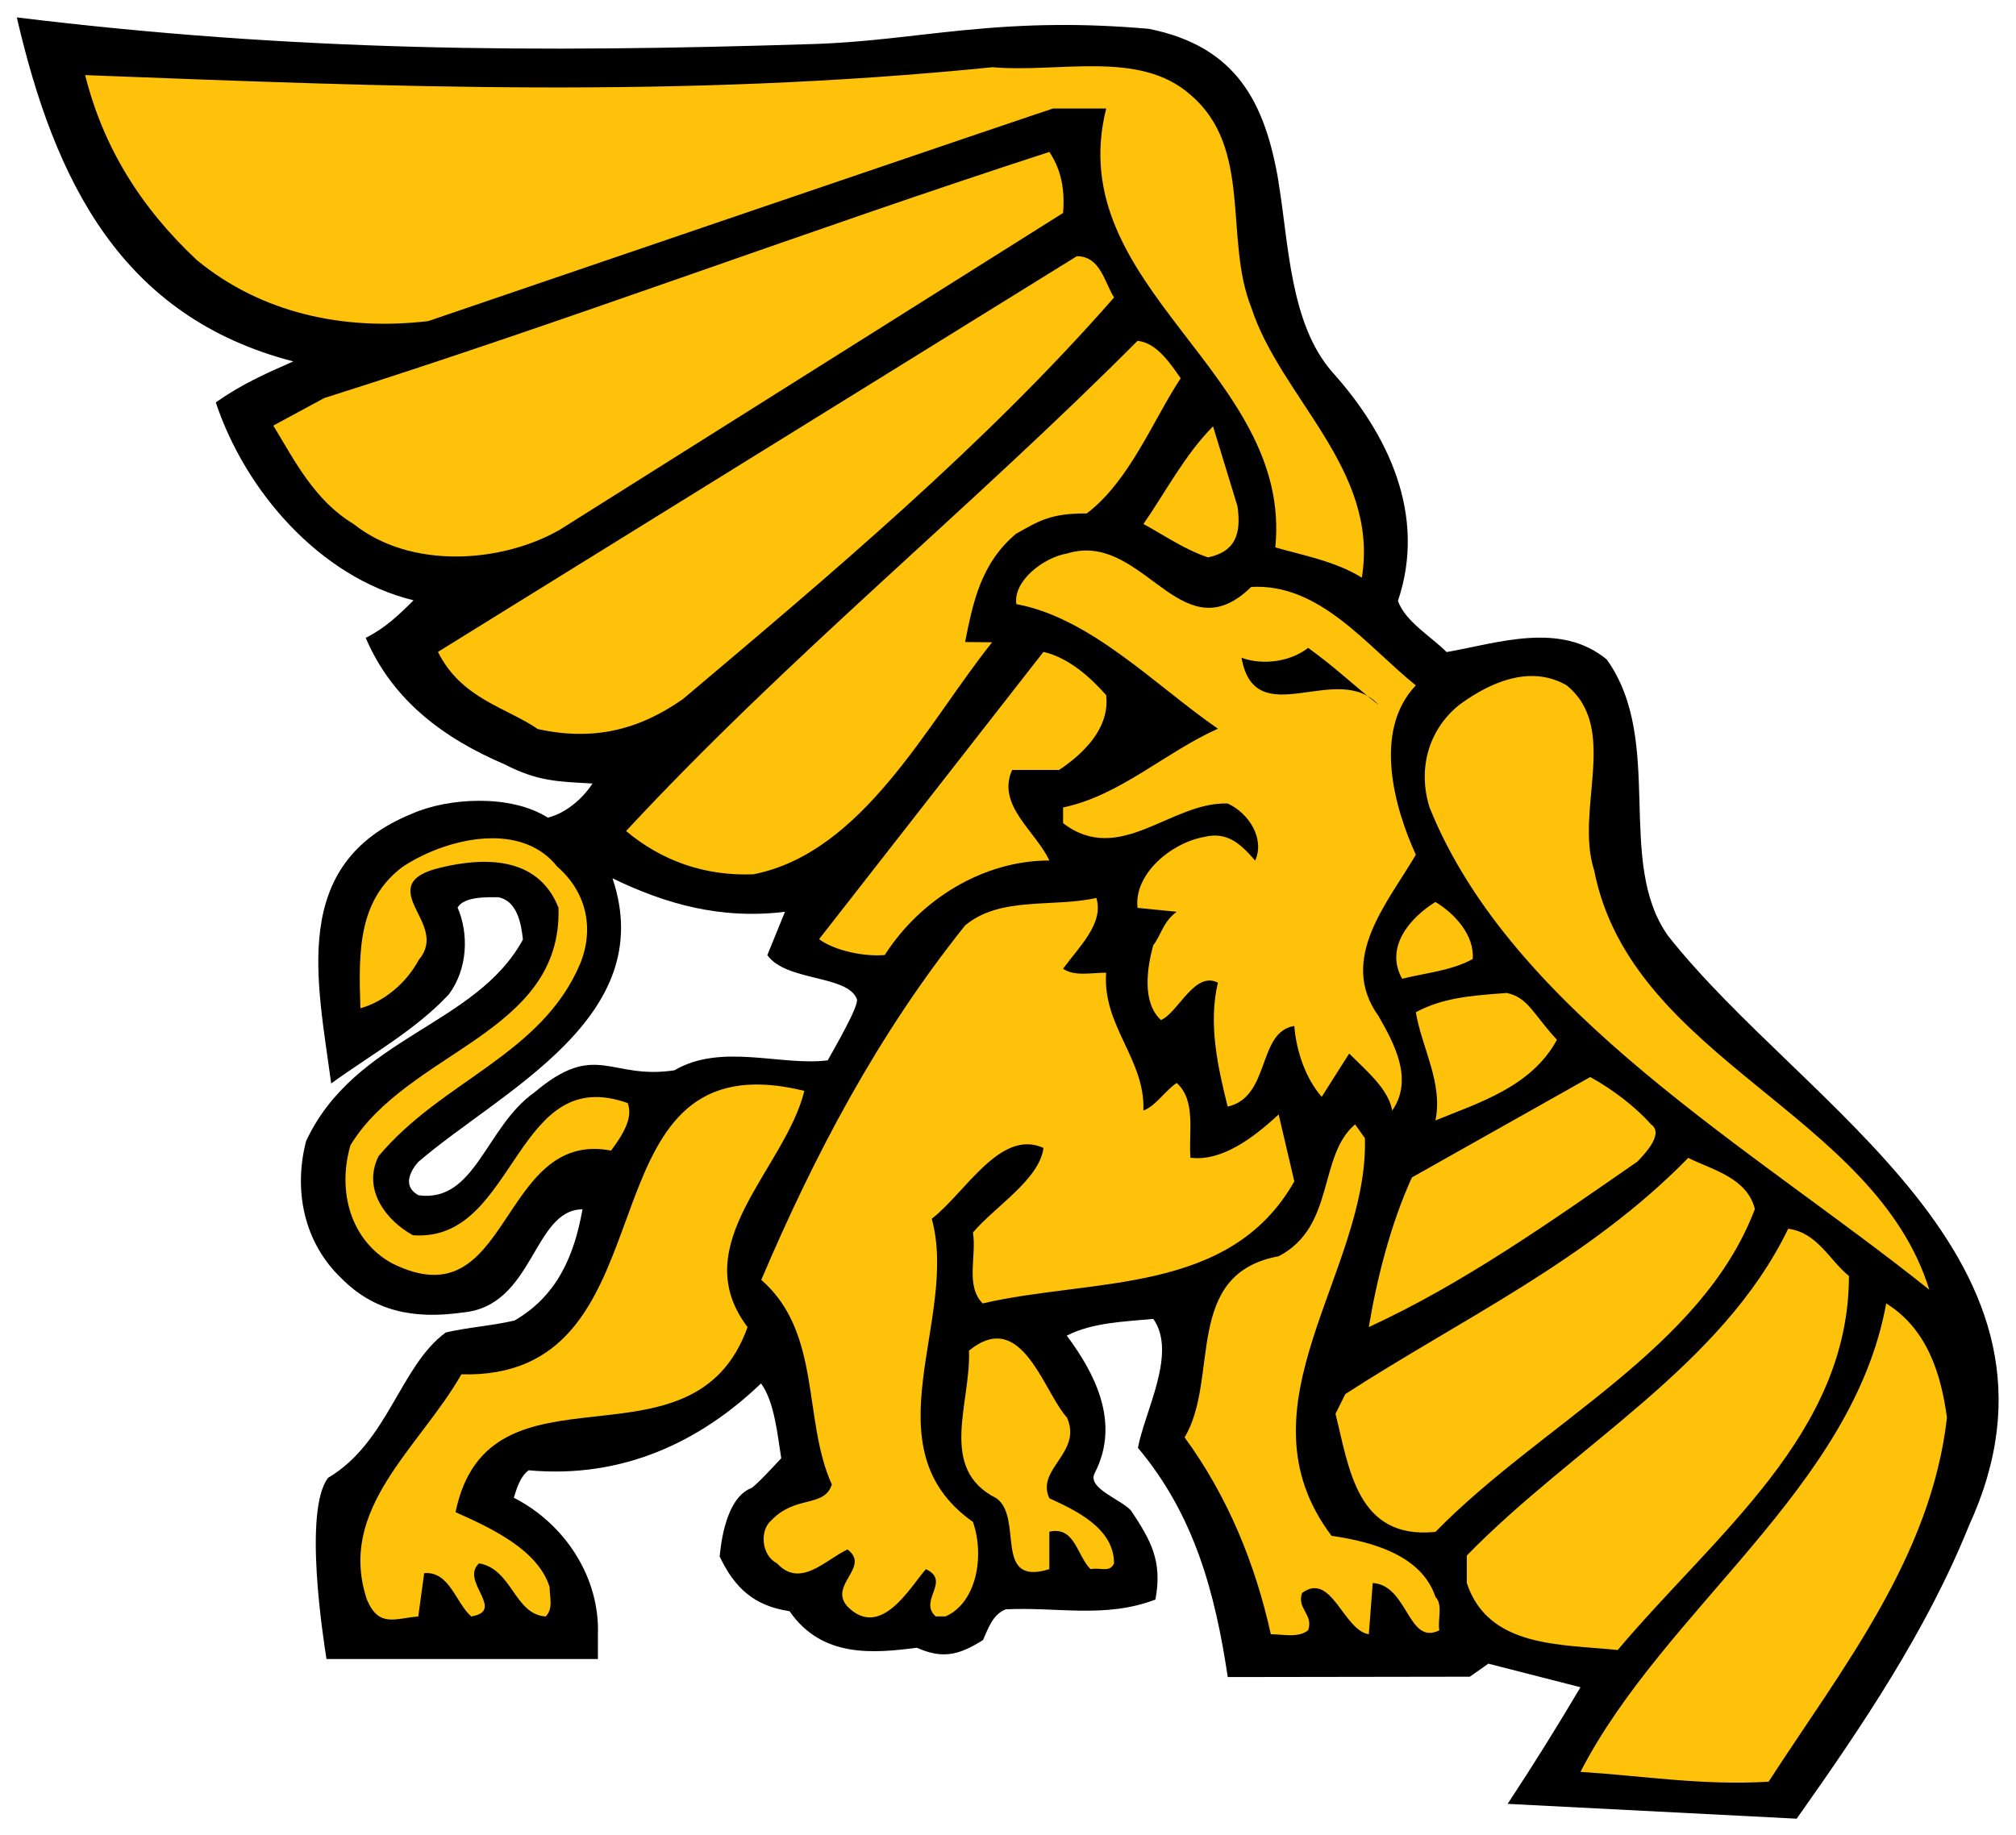 <?xml version="1.0" encoding="UTF-8" standalone="no"?>
<svg xmlns:rdf="http://www.w3.org/1999/02/22-rdf-syntax-ns#" xmlns="http://www.w3.org/2000/svg" xml:space="preserve" height="107.71" width="118.29" version="1.1" xmlns:cc="http://creativecommons.org/ns#" xmlns:dc="http://purl.org/dc/elements/1.1/" viewBox="0 0 118.294 107.714"><g transform="translate(.979 1.016)"><path d="m74.04 9.672c0.603 3.569 0.656 8.304 3.165 11.158 3.237 3.603 5.553 8.357 3.844 13.418 0.438 1.228 1.945 2.086 2.854 3.006 3.039-0.534 6.671-1.81 9.398 0.434 3.431 4.798 0.481 11.859 3.606 16.23 7.984 10.101 24.834 18.984 17.644 34.615-2.478 6.155-6.305 11.82-10.105 17.189l-16.961-0.87c1.486-2.249 2.9-4.524 4.275-6.844l-5.406-1.384-1.087 0.765-14.204 0.021c-0.741-4.958-1.965-9.518-5.27-13.452 0.386-2.132 2.322-5.559 0.9-7.569-1.656 0.161-3.562 0.204-5.076 0.983 1.603 2.15 3.184 5.082 1.639 8.066-0.476 0.891 1.584 1.56 2.138 2.209 1.171 1.766 1.845 2.967 1.424 5.215-2.955 1.126-5.754 0.42-8.79 0.573-0.759 0.312-1.02 1.115-1.324 1.8-1.435 0.911-2.399 1.116-3.88 0.455-2.519 0.321-5.566 0.624-7.474-2.146-2.079-0.305-3.231-1.37-4.099-3.208 0 0 0.071-0.932 0.306-1.785 0.211-0.761 0.64-1.88 1.546-2.232 0.234-0.106 1.329-1.285 1.76-1.754-0.216-1.305-0.384-3.294-1.186-4.388-3.553 3.405-8.105 5.606-13.638 5.098-0.506 0.391-0.681 1.029-0.869 1.609 3.039 1.555 5.054 4.719 4.935 8.034l0.001 1.434h-15.926c-0.169-1.066-1.383-8.72 0.094-10.636 3.525-2.085 4.221-6.569 6.904-8.529 1.321-0.309 2.694-0.39 4.03-0.7 2.458-1.414 3.504-3.746 3.991-6.529-2.928 0.03-2.837 5.705-7.05 6.058-2.924 0.421-5.214-0.12-7.081-1.994-2.226-2.112-2.834-5.188-2.085-8.072 2.875-6.14 9.959-6.741 12.722-11.825-0.096-0.927-0.34-2.286-1.459-2.484-0.616 0-2.007-0.051-2.374 0.61 0.661 1.519 0.603 3.595-0.515 5.093-1.945 2.092-4.606 3.562-6.904 5.229-0.779-5.942-2.505-12.891 4.739-15.83 2.11-0.941 5.782-1.163 7.969 0.226 0.996-0.231 2.016-1.056 2.626-2.001-2.036-0.115-3.196-0.115-5.16-1.126-3.541-1.513-6.573-3.734-8.146-7.423 1.138-0.571 1.915-1.316 2.806-2.202-5.518-1.349-9.889-6.446-11.604-11.616 1.475-1.044 2.922-1.694 4.549-2.405-10.101-2.614-14.003-10.596-16.224-20.19 16.329 1.997 30.349 2.082 46.724 1.563 3.161-0.101 5.835-0.517 8.821-0.81 3.8-0.375 7.027-0.417 10.878-0.083 5.173 1.035 6.835 4.364 7.617 8.999m-28.966 42.822l-1.035 2.542c1.093 1.556 4.718 1.151 5.255 2.586 0.14 0.378-1.329 2.897-1.711 3.59-2.726 0.35-6.234-1.035-8.995 0.584-3.794 0.578-4.579-1.781-8.232 1.31-2.845 2.01-3.451 6.486-6.787 6.024-1.25-0.691 0-1.965 0-1.965 4.831-4.159 14.145-8.432 11.385-16.635 3.105 1.501 6.326 2.426 10.121 1.964" fill-rule="evenodd"/><path d="m63.412 2.875c-2.041-0.029-4.197 0.23-6.152 0.057-18.398 1.85-35.188 1.157-53.242 0.463 1.035 4.157 3.22 7.739 6.555 10.859 3.796 3.12 8.624 4.16 13.57 3.58 0 0 38.517-13.148 36.684-12.477h3.103c-2.645 10.516 10.958 15.474 9.922 25.756 1.611 0.465 3.541 0.814 5.078 1.777 1.035-6.353-4.766-10.548-6.489-15.864-1.611-4.043 0.114-9.356-3.566-12.474-1.495-1.329-3.422-1.647-5.463-1.676zm-2.816 5.029c-14.26 4.624-28.288 9.936-42.549 14.444l-2.99 1.617c1.265 2.079 2.415 4.39 4.715 5.777 3.335 2.656 8.626 2.31 12.076 0.348l29.552-18.604c0.115-1.386-0.114-2.542-0.804-3.582zm1.609 6.121-37.486 23.221c1.367 2.755 4.025 3.262 5.865 4.533 3.22 0.694 5.864 0.087 8.508-1.762 8.624-7.279 17.71-14.905 25.299-23.569-0.574-0.925-0.807-2.424-2.186-2.424zm3.564 4.965c-9.89 9.935-20.468 18.489-30.012 28.77 2.07 1.731 4.599 2.655 7.473 2.539 6.44-1.268 10.211-8.881 14.006-13.617l-1.586-0.014c0.461-2.31 0.921-4.622 2.992-6.356 1.325-0.741 2.016-1.206 4.143-1.191 2.506-1.884 3.929-5.541 5.516-7.934-0.574-0.809-1.381-2.08-2.531-2.197zm4.43 5.019c-1.655 1.662-2.81 3.901-4.084 5.731 1.265 0.69 2.416 1.5 3.795 1.961 1.611-0.345 1.954-1.386 1.723-3.002l-1.434-4.689zm-7.752 7.301c-0.263 0.023-0.534 0.076-0.814 0.162-1.381 0.23-3.181 1.623-2.973 2.971 4.37 0.809 8.146 4.77 11.826 7.312-3.106 1.387-5.75 3.927-9.086 4.621v0.924c3.336 2.541 6.325-1.27 9.66-1.156 1.264 0.579 2.185 2.081 1.611 3.35-0.805-0.925-1.61-1.732-2.99-1.387-1.955 0.347-4.142 2.196-3.912 4.162l2.299 0.23c-0.805 0.579-0.919 1.387-1.379 1.963-0.344 1.27-0.692 3.349 0.459 4.391 1.034-0.461 1.956-2.888 3.336-2.195-0.575 2.427-0.001 4.97 0.574 7.277 2.53-0.577 1.726-4.391 3.91-4.734 0.115 1.5 0.689 3.119 1.609 4.158l1.611-2.541c1.035 1.038 2.299 2.08 2.527 3.35 1.266-1.847 0.116-3.928-0.803-5.545-2.416-3.351 0.576-6.702 2.186-9.473-1.266-2.774-2.53-7.28 0-9.938-2.875-2.312-5.635-6.009-9.66-5.777-3.882 3.793-6.045-2.469-9.994-2.125zm-2.198 5.935-13.166 16.861c0.92 0.691 2.704 1.042 3.853 0.93 2.069-3.237 5.748-5.547 9.658-5.547-0.806-1.731-3.106-3.235-2.186-5.314h2.76c1.38-0.924 2.99-2.425 2.76-4.39-0.919-1.04-2.185-2.194-3.68-2.539zm29.037 1.434c-1.682-0.152-3.365 0.736-4.658 1.69-1.84 1.501-2.413 3.813-1.723 6.008 4.829 12.016 19.09 20.102 29.324 28.305-3.22-10.397-17.481-13.519-19.666-24.61-1.15-3.58 1.496-8.315-1.609-10.859-0.546-0.318-1.107-0.483-1.668-0.533zm-61.396 9.506c-1.89 0.006-3.899 0.775-5.256 1.685-2.617 1.971-2.576 5.006-2.465 8.293 1.367-0.385 2.681-1.451 3.426-2.844 0.45-0.529 0.519-1.053 0.418-1.543-0.05-0.251-0.144-0.501-0.254-0.75-0.114-0.249-0.24-0.491-0.352-0.725-0.484-1.011-0.644-1.91 1.5-2.402 2.406-0.576 5.665-0.733 6.885 2.359 0.117 3.736-2.137 5.834-4.791 7.691-1.321 0.922-2.755 1.793-4.076 2.789-1.315 0.992-2.494 2.074-3.34 3.461-0.789 2.716 0.013 5.601 2.451 6.938 3.49 1.725 5.014-0.152 6.531-2.414 0.382-0.567 0.76-1.154 1.16-1.701 0.404-0.552 0.837-1.071 1.332-1.5 0.974-0.845 2.176-1.325 3.818-1.008 0.671-0.909 1.314-1.905 0.977-2.787-3.272-1.169-4.882 0.731-6.436 3.01-0.392 0.574-0.777 1.164-1.18 1.727-0.402 0.566-0.828 1.107-1.299 1.57-0.947 0.932-2.086 1.56-3.688 1.449-1.516-0.822-3.004-2.657-2.016-4.641 0.93-1.111 2.009-2.056 3.119-2.904 1.104-0.844 2.255-1.61 3.363-2.414 2.209-1.599 4.216-3.307 5.346-5.975 0.866-2.137 0.324-4.253-1.346-5.703-0.963-1.211-2.36-1.667-3.83-1.662zm35.465 3.5c-2.529 0.577-5.635-0.117-7.705 1.617-5.175 6.47-8.855 13.518-11.959 20.797 3.565 3.119 2.414 8.201 4.141 12.014-0.461 1.386-2.123 0.596-3.557 2.109-0.69 0.577-0.583 2.052 0.336 2.514 1.381 1.502 2.875-0.234 4.139-0.811 1.38 1.04-1.15 2.08 0 3.35 1.954 1.966 3.68-1.153 4.6-2.193 1.495 0.692-0.459 1.849 0.576 2.772h0.576c1.839-0.81 2.299-3.579 1.609-5.545-6.212-4.389-0.805-11.901-2.417-17.795 1.955-1.5 4.025-5.311 6.555-4.155-0.23 1.847-2.874 3.462-4.139 4.965 0.229 1.387-0.461 3.12 0.574 4.16 6.44-1.502 14.489-0.462 18.285-7.162l-0.92-3.928c-1.496 1.385-3.336 2.77-5.176 2.539-0.115-1.502 0.345-3.349-0.805-4.389-0.69 0.461-1.264 1.386-1.955 1.617 0.115-3.005-2.416-4.967-2.186-8.086-0.919 0-1.839 0.229-2.529-0.232 0.92-1.27 2.416-2.656 1.955-4.158zm19.894 0.238c-1.494 0.925-2.99 2.658-1.955 4.506 1.38-0.345 2.874-0.463 4.141-1.156 0.114-1.384-1.036-2.656-2.186-3.35zm4.191 5.34c-2.36 0.17-3.796 0.319-5.342 1.129 0.345 2.08 1.609 4.159 1.15 6.354 2.53-1.04 5.634-1.965 7.129-4.736-1.412-1.532-1.7-2.484-2.938-2.746zm4.893 4.934-10.465 5.893c-1.265 2.774-2.069 6.011-2.529 8.783 5.519-2.542 10.579-6.123 15.754-9.707 1.074-1.091 1.342-1.825 0.805-2.193-0.92-1.041-2.298-2.082-3.564-2.775zm-48.451 0.45c-10.603-0.527-5.605 17.325-17.787 16.998-2.472 4.329-7.317 7.883-5.547 13.215 0.699 1.667 1.638 1.111 3.016 0.996l0.348-2.543c1.495-0.115 1.839 1.733 2.76 2.543 2.069-0.346-0.688-2.08 0.461-3.119 1.954 0.345 2.07 3.003 3.908 3.119 0.46-0.463 0.229-1.153 0.229-1.732-0.689-2.194-3.449-3.465-5.519-4.389 1.955-9.472 13.915-1.849 17.135-10.861-3.68-4.855 2.185-9.244 3.334-13.865-0.855-0.209-1.631-0.326-2.338-0.361zm34.652 2.33c-2.186 1.849-1.149 6.007-4.484 7.738-5.635 1.042-3.45 7.162-5.519 10.631 2.529 3.465 4.139 7.394 5.059 11.553 0.691 0 1.611 0.233 2.186-0.23 0.345-0.924-0.691-1.274-0.348-2.195 1.726-1.274 2.417 2.195 3.912 2.426l0.23-3.006c2.069 0.116 2.068 3.7 3.908 2.775-0.114-0.578 0.231-1.502-0.228-1.963-0.806-2.426-3.68-3.235-6.096-3.582-5.749-7.623 2.186-15.483 1.957-23.34l-0.576-0.807zm19.549 1.965c-5.864 6.007-13.338 9.473-20.123 13.863l-0.574 1.156c0.805 3.237 1.264 7.395 5.863 6.932 6.21-6.355 15.639-10.744 18.744-18.947-0.461-1.85-2.529-2.31-3.91-3.004zm5.865 4.158c-3.91 8.087-12.536 12.706-18.859 19.18v1.613c1.264 3.815 5.521 3.584 8.855 3.932 5.75-6.82 13.568-12.708 13.568-21.953-1.149-0.925-1.839-2.543-3.564-2.772zm5.75 4.383c-1.956 10.86-12.996 17.904-17.939 27.494 3.679 0.234 7.129 0.808 11.039 0.578 4.256-6.585 9.545-13.17 10.465-21.373-0.344-2.542-1.149-5.197-3.564-6.699zm-52.254 2.062c-0.466 0.021-0.982 0.234-1.565 0.711 0.115 3.119-1.841 6.931 1.609 8.662 1.611 1.156-0.229 5.2 3.106 4.16v-2.195c1.495-0.346 1.61 1.389 2.416 2.195 0.574-0.115 1.149 0.229 1.379-0.346 0-2.08-2.3-3.121-3.795-3.814-0.806-1.731 1.954-2.656 1.035-4.736-1.122-1.221-2.168-4.728-4.186-4.637z" fill="#fec20a" transform="translate(0 -.003)"/><path d="m79.919 40.36c-2.416-2.659-7.245 1.732-8.05-2.774 1.264 0.463 2.875 0.231 3.91-0.578 1.61 1.156 2.53 2.08 4.14 3.351"/></g></svg>
